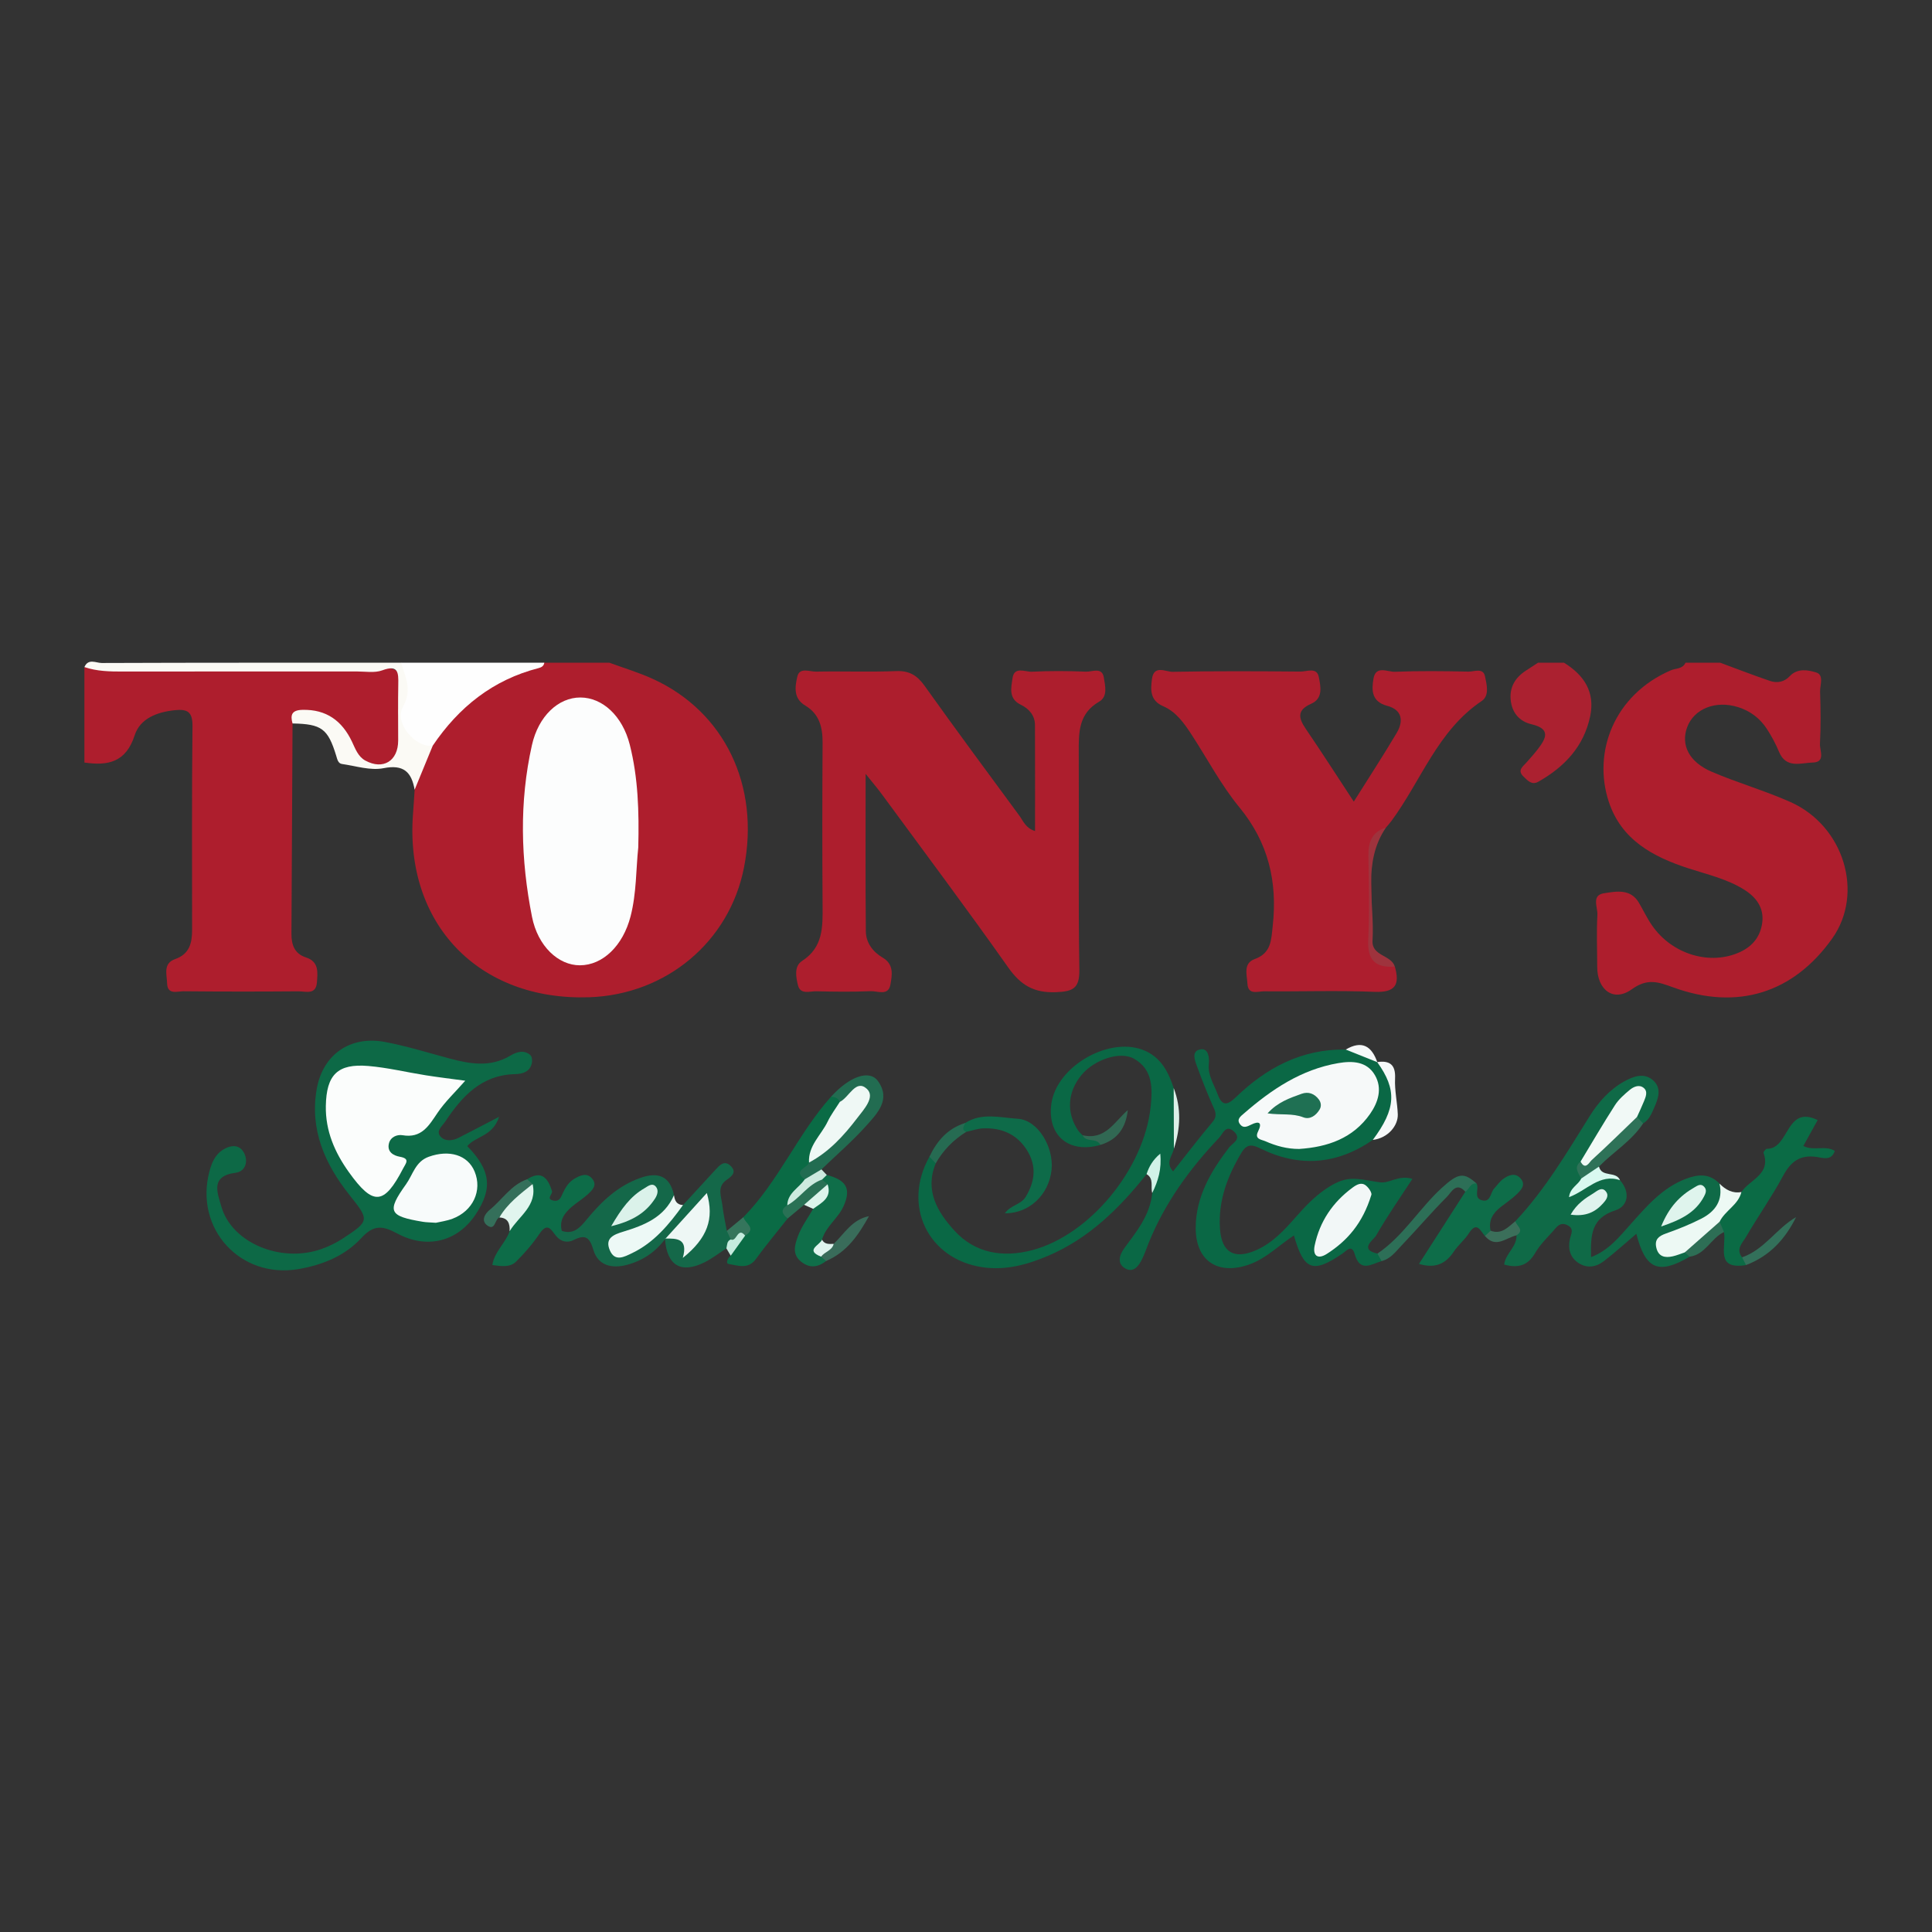 <?xml version="1.0" encoding="utf-8"?>
<!-- Generator: Adobe Illustrator 17.0.0, SVG Export Plug-In . SVG Version: 6.00 Build 0)  -->
<!DOCTYPE svg PUBLIC "-//W3C//DTD SVG 1.1//EN" "http://www.w3.org/Graphics/SVG/1.1/DTD/svg11.dtd">
<svg version="1.1" id="Layer_1" xmlns="http://www.w3.org/2000/svg" xmlns:xlink="http://www.w3.org/1999/xlink" x="0px" y="0px"
	 width="200px" height="200px" viewBox="0 0 200 200" enable-background="new 0 0 200 200" xml:space="preserve">
<rect x="0" y="0" width="200" height="200" fill="#333333" stroke="none"/>
<title>TomThumb_RGB</title>
<g>
	<path fill="#AE1E2D" d="M63.087,68.605c1.503,0.554,3.049,1.015,4.502,1.679c7.419,3.387,11.097,11.05,9.429,19.526
		c-1.512,7.683-8.055,13.162-16.036,13.426c-11.447,0.379-19.115-7.628-18.224-19.028c0.064-0.818,0.111-1.638,0.166-2.457
		c0.046-1.695,0.552-3.251,1.417-4.7c2.955-4.304,6.673-7.527,12.01-8.446C58.596,68.605,60.842,68.605,63.087,68.605z"/>
	<path fill="#AE1E2D" d="M178.076,68.605c1.714,0.632,3.418,1.293,5.147,1.882c0.744,0.254,1.474,0.127,2.057-0.494
		c0.798-0.848,1.894-0.638,2.732-0.379c0.838,0.259,0.382,1.309,0.404,2c0.06,1.795,0.081,3.596-0.014,5.387
		c-0.036,0.68,0.612,1.902-0.734,1.935c-1.223,0.03-2.767,0.671-3.505-1.109c-0.341-0.822-0.769-1.622-1.255-2.368
		c-0.713-1.095-1.725-1.864-2.981-2.257c-2.336-0.731-4.574,0.17-5.279,2.098c-0.662,1.813,0.193,3.577,2.53,4.584
		c2.67,1.15,5.491,1.953,8.146,3.131c5.579,2.476,7.67,9.459,4.345,14.139c-4.023,5.661-9.82,7.474-16.456,5.061
		c-1.506-0.548-2.65-0.989-4.289,0.194c-1.888,1.362-3.578,0.073-3.581-2.323c-0.002-1.797-0.08-3.597,0.02-5.388
		c0.043-0.768-0.645-2.026,0.681-2.227c1.262-0.192,2.75-0.509,3.625,0.996c0.451,0.774,0.837,1.592,1.345,2.327
		c2.085,3.017,6.026,4.18,9.105,2.766c1.346-0.619,2.135-1.649,2.311-3.077c0.186-1.505-0.625-2.589-1.824-3.354
		c-1.786-1.139-3.851-1.596-5.836-2.243c-3.681-1.199-6.945-2.955-8.239-6.92c-1.664-5.097,0.539-11.024,6.432-13.574
		c0.514-0.223,1.227-0.12,1.518-0.787C175.681,68.605,176.879,68.605,178.076,68.605z"/>
	<path fill="#AE1E2D" d="M30.284,74.892c-0.037,7.254-0.072,14.508-0.113,21.762c-0.006,1.14,0.305,2.073,1.507,2.461
		c1.364,0.44,1.207,1.568,1.127,2.6c-0.101,1.31-1.174,0.901-1.904,0.907c-3.965,0.033-7.931,0.033-11.896-0.006
		c-0.643-0.006-1.672,0.406-1.705-0.815c-0.025-0.904-0.448-2.068,0.826-2.513c1.497-0.523,1.761-1.668,1.761-3.023
		c-0.001-7.033-0.036-14.066,0.039-21.098c0.016-1.484-0.521-1.786-1.849-1.646c-1.845,0.195-3.577,0.867-4.136,2.599
		c-0.903,2.799-2.77,3.177-5.203,2.817c0-3.294,0-6.588,0-9.882c9.61,0.003,19.22,0.003,28.83,0.001
		c4.158-0.001,4.159-0.004,4.137,4.125c-0.006,1.045,0.066,2.093,0.016,3.134c-0.05,1.062,0.268,2.458-1.207,2.772
		c-1.53,0.326-3.159,0.462-4.218-1.161c-0.61-0.935-1.104-1.966-2.016-2.663C33.037,74.313,31.748,73.589,30.284,74.892z"/>
	<path fill="#AB2130" d="M161.906,68.605c2.067,1.276,3.234,3.02,2.71,5.535c-0.654,3.136-2.657,5.247-5.361,6.78
		c-0.689,0.391-1.1-0.112-1.533-0.522c-0.684-0.648-0.093-1.028,0.294-1.462c0.395-0.444,0.793-0.888,1.157-1.357
		c0.865-1.117,1.418-2.126-0.631-2.604c-1.278-0.298-2.033-1.221-2.158-2.539c-0.124-1.307,0.476-2.293,1.558-3.002
		c0.423-0.277,0.846-0.553,1.269-0.829C160.109,68.605,161.008,68.605,161.906,68.605z"/>
	<path fill="#FEFEFE" d="M56.35,68.605c-0.059,0.331-0.278,0.476-0.589,0.555c-4.728,1.209-8.269,4.043-10.963,8.031
		c-1.847,0.949-2.379,0.792-2.983-0.987c-0.432-1.273-0.859-2.602-0.253-3.916c0.583-1.265-0.523-2.456-0.035-3.684
		C46.468,68.605,51.409,68.605,56.35,68.605z"/>
	<path fill="#FBFAF5" d="M41.527,68.605c0.445,1.506,1.179,2.816,0.173,4.593c-0.927,1.637,1.337,4.256,3.098,3.993
		c-0.625,1.52-1.25,3.039-1.875,4.559c-0.326-1.827-1.132-2.641-3.225-2.227c-1.353,0.267-2.866-0.23-4.3-0.437
		c-0.401-0.058-0.481-0.481-0.593-0.848c-0.86-2.815-1.513-3.289-4.522-3.346c-0.25-0.9-0.072-1.382,1.025-1.409
		c2.482-0.061,4.102,1.139,5.122,3.281c0.356,0.747,0.633,1.559,1.391,1.971c1.846,1.002,3.394,0.04,3.398-2.074
		c0.004-1.942-0.029-3.885,0.01-5.827c0.023-1.19,0.009-2.06-1.652-1.443c-0.795,0.295-1.773,0.117-2.668,0.117
		c-8.068,0.005-16.136-0.006-24.204,0.009c-1.346,0.002-2.678-0.021-3.967-0.463c0.404-0.929,1.214-0.419,1.797-0.421
		C20.865,68.594,31.196,68.605,41.527,68.605z"/>
	<path fill="#AD1E2D" d="M107.147,86.028c0-3.723,0.01-7.348-0.007-10.972c-0.005-1.011-0.633-1.698-1.466-2.101
		c-1.304-0.632-0.993-1.772-0.862-2.736c0.174-1.279,1.314-0.65,2.007-0.684c1.866-0.093,3.742-0.08,5.611-0.005
		c0.638,0.026,1.666-0.513,1.84,0.616c0.129,0.836,0.436,1.957-0.489,2.491c-2.143,1.238-2.119,3.194-2.108,5.269
		c0.038,7.484-0.054,14.969,0.061,22.452c0.029,1.931-0.607,2.278-2.403,2.352c-2.281,0.094-3.657-0.712-4.951-2.546
		c-4.267-6.048-8.708-11.973-13.088-17.941c-0.427-0.582-0.899-1.132-1.682-2.113c0,5.761-0.029,11.028,0.022,16.294
		c0.012,1.183,0.721,2.134,1.736,2.726c1.198,0.699,0.979,1.817,0.809,2.791c-0.212,1.213-1.335,0.655-2.053,0.685
		c-1.868,0.079-3.742,0.058-5.612,0.01c-0.681-0.018-1.663,0.386-1.909-0.632c-0.202-0.839-0.422-1.959,0.429-2.508
		c2.204-1.424,2.137-3.544,2.122-5.752c-0.04-5.613-0.033-11.226,0.001-16.839c0.01-1.602-0.338-2.98-1.797-3.847
		c-1.251-0.744-1.058-1.954-0.819-2.996c0.23-1,1.264-0.503,1.928-0.516c2.768-0.054,5.541,0.055,8.306-0.054
		c1.366-0.054,2.172,0.447,2.942,1.525c3.214,4.505,6.504,8.956,9.787,13.411C105.918,84.97,106.165,85.732,107.147,86.028z"/>
	<path fill="#AD1E2E" d="M144.395,100.063c0.528,1.853,0.076,2.701-2.093,2.612c-3.807-0.156-7.626-0.02-11.44-0.055
		c-0.644-0.006-1.662,0.423-1.727-0.786c-0.049-0.913-0.467-2.113,0.752-2.552c1.73-0.623,1.706-1.984,1.865-3.431
		c0.505-4.577-0.448-8.628-3.453-12.281c-1.886-2.294-3.293-4.981-4.924-7.486c-0.78-1.197-1.611-2.396-2.963-2.978
		c-1.375-0.593-1.307-1.699-1.162-2.812c0.197-1.515,1.438-0.735,2.142-0.748c4.411-0.086,8.824-0.065,13.236-0.024
		c0.657,0.006,1.689-0.49,1.894,0.561c0.189,0.964,0.475,2.215-0.783,2.767c-1.516,0.665-1.321,1.491-0.551,2.621
		c1.64,2.405,3.211,4.857,4.957,7.512c1.553-2.474,3.048-4.762,4.441-7.111c0.728-1.227,0.577-2.393-0.985-2.805
		c-1.636-0.431-1.62-1.638-1.417-2.822c0.241-1.401,1.469-0.673,2.218-0.703c2.539-0.101,5.084-0.07,7.626-0.016
		c0.587,0.012,1.518-0.443,1.706,0.509c0.165,0.834,0.48,1.975-0.351,2.534c-4.571,3.07-6.268,8.261-9.348,12.425
		c-0.174,0.236-0.374,0.452-0.562,0.678c-1.176,0.961-1.615,2.205-1.576,3.712c0.057,2.221,0.142,4.453-0.023,6.663
		C141.72,98.111,142.293,99.513,144.395,100.063z"/>
	<path fill="#0A6845" d="M96.868,120.43c-1.173,2.825,0.202,5.066,1.939,6.97c2.142,2.348,5.022,2.808,8.035,2.019
		c5.956-1.559,11.61-8.411,12.276-14.877c0.193-1.871,0.234-3.845-1.73-4.947c-1.445-0.812-4.096,0.09-5.418,1.673
		c-1.466,1.754-1.604,3.924-0.358,5.764c0.123,0.181,0.301,0.324,0.453,0.485c0.392,0.741,1.795-0.372,1.841,1.004
		c-3.233,0.923-5.491-0.948-5.077-4.208c0.508-4.002,6.224-7.2,9.82-5.487c1.613,0.768,2.327,2.221,2.852,3.809
		c0.335,2.09,0.297,4.182,0.02,6.274c-0.145,0.735-0.918,1.426-0.082,2.35c1.373-1.732,2.68-3.455,4.074-5.103
		c0.584-0.69,0.255-1.184-0.02-1.811c-0.564-1.286-1.082-2.595-1.563-3.914c-0.237-0.651-0.64-1.622,0.335-1.804
		c0.832-0.155,0.939,0.881,0.875,1.509c-0.123,1.199,0.534,2.11,0.907,3.133c0.445,1.223,0.979,1.19,1.872,0.328
		c3.17-3.061,6.846-5.027,11.394-4.949c1.28-0.045,2.488,0.089,3.263,1.306l-0.011-0.009c2.549,1.863,2.336,5.67-0.452,8.057
		c-3.701,2.555-7.593,2.877-11.624,0.893c-0.883-0.435-1.418-0.496-1.984,0.453c-1.449,2.425-2.408,4.966-2.215,7.839
		c0.167,2.48,1.488,3.245,3.799,2.207c1.682-0.756,2.896-2.09,4.078-3.436c0.941-1.071,1.917-2.099,3.101-2.892
		c0.792-0.53,1.657-1.002,2.636-1.034c1.023-0.033,2.033,0.257,3.03,0.365c0.931,0.101,1.888-0.796,3.278-0.359
		c-1.301,1.99-2.629,3.885-3.77,5.885c-0.224,0.393-1.807,1.429,0.151,1.847c0.351,0.141,0.643,0.316,0.432,0.772
		c-1.069,0.332-2.235,1.203-2.783-0.707c-0.313-1.089-0.861-0.343-1.303-0.043c-3.035,2.056-3.955,1.729-4.995-1.901
		c-1.553,1.024-2.849,2.374-4.615,3.004c-3.251,1.158-5.573-0.367-5.55-3.82c0.022-3.213,1.578-5.836,3.471-8.309
		c0.33-0.431,1.327-0.842,0.5-1.62c-0.857-0.806-1.167,0.235-1.537,0.624c-3.054,3.216-5.634,6.76-7.306,10.907
		c-0.223,0.554-0.414,1.123-0.675,1.658c-0.344,0.706-0.882,1.441-1.71,0.994c-0.934-0.504-0.641-1.428-0.128-2.124
		c1.285-1.744,2.662-3.428,2.886-5.703c0.454-0.966-0.109-2.105,0.69-3.281c0.002-0.002-0.572,0.117-0.285,0.202
		c0.057,0.017,0.01,0.076-0.049,0.217c-0.186,0.442-0.53,0.707-0.941,0.909c-2.818,3.541-5.988,6.671-10.234,8.468
		c-2.146,0.908-4.375,1.518-6.754,1.165c-5.654-0.837-8.327-6.402-5.492-11.436C96.751,119.667,97.046,119.823,96.868,120.43z"/>
	<path fill="#0D6946" d="M51.665,115.61c-0.648,2.034-2.431,1.999-3.296,3.037c2.403,2.448,2.682,4.37,0.853,7.098
		c-1.876,2.8-5.041,3.594-8.099,1.945c-1.565-0.844-2.454-0.898-3.722,0.476c-1.703,1.846-4.023,2.789-6.517,3.212
		c-6.018,1.018-10.767-4.203-9.207-10.104c0.237-0.898,0.586-1.727,1.368-2.233c0.735-0.475,1.665-0.64,2.171,0.226
		c0.524,0.897,0.23,2.002-0.829,2.138c-2.655,0.341-1.872,2.084-1.48,3.475c1.067,3.783,6.178,5.912,10.393,4.41
		c0.764-0.272,1.516-0.64,2.194-1.084c2.771-1.817,2.753-1.903,0.696-4.483c-2.559-3.21-4.137-6.779-3.406-10.978
		c0.623-3.58,3.467-5.553,7.041-4.885c2.266,0.424,4.483,1.119,6.716,1.717c2.13,0.571,4.225,0.935,6.285-0.295
		c0.634-0.379,1.406-0.647,2.081-0.053c0.167,0.147,0.204,0.559,0.151,0.818c-0.189,0.913-0.982,1.13-1.716,1.146
		c-3.505,0.076-5.516,2.309-7.265,4.929c-0.302,0.452-0.986,0.964-0.476,1.532c0.471,0.525,1.234,0.454,1.88,0.127
		C48.733,117.144,49.975,116.488,51.665,115.61z"/>
	<path fill="#0F6A47" d="M167.701,122.173c1.093,1.25,0.851,2.695-0.489,3.125c-2.502,0.803-2.561,2.565-2.506,4.839
		c1.803-0.683,2.887-2.057,4.031-3.337c1.686-1.885,3.31-3.83,5.783-4.769c1.273-0.484,2.453-0.577,3.485,0.499
		c0.959,1.507,0.328,2.642-0.889,3.591c-1.113,0.867-2.418,1.385-3.713,1.915c-0.444,0.182-1.168,0.28-0.99,0.945
		c0.175,0.654,0.856,0.35,1.341,0.358c0.221,0.003,0.44,0.004,0.66,0.046c0.325,0.124,0.581,0.297,0.501,0.707
		c-3.222,1.89-4.578,1.329-5.52-2.369c-1.139,0.966-2.217,1.948-3.369,2.833c-0.822,0.631-1.78,0.78-2.691,0.138
		c-0.823-0.58-1.02-1.447-0.83-2.382c0.115-0.568,0.52-1.13-0.294-1.504c-0.754-0.346-1.091,0.258-1.466,0.67
		c-0.65,0.714-1.357,1.415-1.832,2.241c-0.772,1.342-1.832,1.57-3.202,1.187c0.135-1.146,1.32-1.829,1.278-3.025
		c-0.178-0.477-0.294-0.958-0.115-1.463c3.076-3.268,5.332-7.11,7.693-10.885c0.91-1.455,2.066-2.759,3.595-3.599
		c0.908-0.499,2.003-0.92,2.934-0.126c0.971,0.829,0.561,1.917,0.138,2.878c-0.263,0.597-0.521,1.242-1.136,1.61
		c-0.378,0.159-0.601-0.044-0.786-0.336c-0.404-0.804,0.378-1.548,0.036-2.7c-2.622,1.826-3.666,4.601-5.146,7.03
		c-0.448,0.605-0.132,1.306-0.238,1.951c-0.033,0.141-0.115,0.258-0.19,0.381c-0.124,0.206-0.132,0.241-0.013,0.137
		C164.946,121.72,166.249,121.442,167.701,122.173z"/>
	<path fill="#146849" d="M58.159,127.42c1.241,0.416,1.911-0.371,2.59-1.198c1.518-1.848,3.217-3.465,5.541-4.286
		c1.812-0.64,3.047-0.225,3.482,1.786c-0.379,2.337-2.127,3.243-4.087,3.966c-0.654,0.241-1.93,0.411-1.592,1.173
		c0.477,1.074,1.386,0.046,2.048-0.253c1.882-0.849,2.629-3.062,4.565-3.865c1.104-1.201,2.205-2.405,3.313-3.603
		c0.459-0.496,0.958-1.118,1.65-0.413c0.614,0.627,0.069,1.055-0.44,1.408c-1.061,0.734-0.546,1.744-0.446,2.657
		c0.097,0.882,0.3,1.752,0.456,2.627c0.353,0.197,0.613,0.456,0.596,0.899c-0.061,0.41-0.324,0.679-0.641,0.91
		c-0.739,0.481-1.442,1.034-2.225,1.428c-2.473,1.247-3.945,0.357-4.136-2.445c0.996-0.372,1.917-0.475,2.356,0.863
		c1.451-1.947,1.451-1.947,1.659-4.241c-1.456,1.16-2.185,2.956-3.983,3.415c-1.004,1.365-2.353,2.264-3.965,2.69
		c-1.51,0.399-2.976,0.113-3.467-1.528c-0.393-1.313-0.814-1.669-2.067-1.036c-0.607,0.307-1.31,0.188-1.797-0.428
		C57.666,127.662,57.856,127.478,58.159,127.42z"/>
	<path fill="#0B6B45" d="M180.27,123.399c0.85-1.296,3.086-1.808,2.29-4.051c-0.034-0.095,0.228-0.425,0.35-0.424
		c2.351,0.021,1.922-4.587,5.253-2.973c-0.464,0.838-0.95,1.715-1.484,2.68c1.076,0.554,2.263-0.105,3.254,0.505
		c-0.334,1.07-1.259,0.722-1.856,0.633c-1.746-0.261-2.7,0.479-3.503,1.971c-1.16,2.158-2.587,4.17-3.819,6.292
		c-0.356,0.613-1.102,1.264-0.416,2.128c0.3,0.182,0.613,0.358,0.414,0.798c-3.249,0.528-2.018-1.946-2.288-3.414
		c-0.365-0.25-0.635-0.559-0.646-1.031C178.218,125.147,179.124,124.179,180.27,123.399z"/>
	<path fill="#0A6B45" d="M76.959,125.996c3.646-3.701,5.625-8.616,9.07-12.463c0.456-0.382,0.784-0.204,1.053,0.238
		c0.2,1.398-0.892,2.255-1.425,3.341c-0.544,1.11-1.402,2.062-1.664,3.315c-0.039,0.138-0.134,0.258-0.166,0.389
		c-0.101,0.414-1.495,0.536-0.288,1.247c-0.105,1.211-1.293,1.778-1.671,2.827c-0.165,0.405-1.133,0.589-0.339,1.255
		c-1.097,1.393-2.236,2.755-3.279,4.187c-0.806,1.105-1.863,0.673-2.815,0.513c-0.343-0.058-0.116-0.613,0.211-0.855
		c0.431-0.716,0.415-1.64,1.044-2.265C77.151,127.207,76.673,126.54,76.959,125.996z"/>
	<path fill="#0D6C48" d="M58.159,127.42c-0.197,0.176-0.394,0.352-0.591,0.528c-0.492-0.586-0.862-1.495-1.708-0.246
		c-0.707,1.044-1.544,2.023-2.444,2.907c-0.62,0.609-1.516,0.478-2.451,0.347c0.223-1.397,1.372-2.276,1.794-3.505
		c0.219-1.675,1.966-2.73,1.837-4.543c-0.106-0.274-0.184-0.549-0.029-0.831c1.497-0.95,2.143-0.137,2.574,1.211
		c0.107,0.335-0.7,0.844,0.188,1.003c0.58,0.104,0.729-0.326,0.92-0.746c0.278-0.609,0.623-1.182,1.232-1.534
		c0.606-0.35,1.279-0.643,1.811-0.007c0.593,0.71-0.013,1.24-0.503,1.682c-0.493,0.445-1.073,0.793-1.579,1.224
		C58.446,125.563,57.87,126.317,58.159,127.42z"/>
	<path fill="#0E6D49" d="M152.857,122.521c0.286,0.552-0.347,1.473,0.531,1.727c0.941,0.273,0.881-0.79,1.298-1.227
		c0.304-0.319,0.554-0.707,0.903-0.962c0.558-0.408,1.246-0.703,1.804-0.088c0.621,0.684,0.051,1.246-0.43,1.702
		c-0.482,0.457-1.042,0.834-1.569,1.243c-0.815,0.632-1.337,1.39-1.084,2.487c0.075,0.474-0.038,0.745-0.588,0.547
		c-0.479-0.527-0.829-1.585-1.666-0.278c-0.435,0.679-1.099,1.209-1.548,1.881c-0.836,1.252-1.894,1.803-3.616,1.287
		c1.625-2.53,3.212-5.001,4.798-7.471C151.816,122.724,151.828,121.923,152.857,122.521z"/>
	<path fill="#0E6B49" d="M99.92,116.25c1.721-1.105,3.652-0.546,5.426-0.438c2.114,0.129,3.763,2.953,3.511,5.295
		c-0.276,2.565-2.288,4.5-4.832,4.499c0.571-0.855,1.657-0.887,2.154-1.708c0.977-1.612,1.141-3.216,0.137-4.823
		c-1.041-1.667-2.647-2.354-4.574-2.263c-0.581,0.027-1.154,0.236-1.731,0.362c-0.2,0.099-0.436,0.154-0.534-0.085
		C99.307,116.67,99.595,116.438,99.92,116.25z"/>
	<path fill="#0F6E49" d="M85.586,121.632c2.059,0.526,2.542,1.451,1.734,3.243c-0.571,1.267-1.833,2.082-2.228,3.458
		c-0.304,0.553-0.057,1.016,0.246,1.469c0.172,0.217,0.338,0.437,0.187,0.734c-0.854,0.659-1.702,0.791-2.607,0.062
		c-0.967-0.778-0.618-1.784-0.32-2.613c0.362-1.008,1.038-1.903,1.578-2.847c0.236-0.764,0.993-1.311,0.916-2.201
		c-0.076-0.268-0.154-0.537-0.13-0.82C85.07,121.829,85.349,121.757,85.586,121.632z"/>
	<path fill="#226C51" d="M83.305,122.084c-1.285-0.945,0.299-1.157,0.444-1.737c1.053-1.448,2.49-2.528,3.68-3.845
		c0.784-0.868,1.66-1.686,1.742-3.005c-0.926-0.388-1.389,0.856-2.235,0.572c-0.168-0.407-0.51-0.517-0.907-0.535
		c1.879-2.079,3.959-2.849,4.844-1.636c1.397,1.912-0.069,3.38-1.228,4.671c-1.428,1.592-3.063,2.999-4.608,4.486
		C84.638,121.697,84.226,122.318,83.305,122.084z"/>
	<path fill="#EDF9F4" d="M180.27,123.399c-0.323,1.338-1.69,1.91-2.254,3.071c-0.711,1.617-1.823,2.778-3.606,3.178
		c-0.416,0.138-0.824,0.311-1.249,0.406c-0.816,0.183-1.494,0.039-1.705-0.917c-0.182-0.824,0.243-1.176,0.986-1.44
		c1.251-0.445,2.497-0.938,3.677-1.542c1.44-0.738,2.278-1.886,1.885-3.625C178.63,123.157,179.338,123.57,180.27,123.399z"/>
	<path fill="#EDF9F6" d="M70.707,124.745c-1.44,2.005-3.001,3.895-5.289,4.986c-0.779,0.371-1.76,0.924-2.284-0.291
		c-0.554-1.283,0.406-1.64,1.405-1.945c2.165-0.661,4.235-1.48,5.233-3.772C69.845,124.282,70.043,124.727,70.707,124.745z"/>
	<path fill="#2D6F57" d="M152.857,122.521c-0.659-0.089-0.758,0.592-1.165,0.848c-0.949-1.075-1.455,0.07-1.891,0.508
		c-1.625,1.63-3.118,3.391-4.711,5.055c-0.601,0.627-1.136,1.387-2.066,1.612c-0.144-0.257-0.288-0.515-0.432-0.772
		c2.689-1.815,4.321-4.667,6.674-6.812C150.969,121.406,151.54,121.34,152.857,122.521z"/>
	<path fill="#9E333D" d="M144.395,100.063c-1.961,0.141-2.853-0.637-2.756-2.73c0.134-2.907,0.061-5.826,0.018-8.739
		c-0.021-1.405,0.355-2.48,1.816-2.924c-2.485,3.657-1.15,7.769-1.389,11.693C141.984,98.996,144.015,98.828,144.395,100.063z"/>
	<path fill="#2E7258" d="M169.461,115.629c0.212,0.222,0.423,0.444,0.635,0.666c-1.192,1.829-3.084,2.942-4.57,4.469
		c-0.411,0.717-0.727,1.575-1.844,1.24c-0.268-0.579-0.817-1.149-0.06-1.763c1.535-0.703,2.451-2.12,3.675-3.182
		C167.955,116.49,168.428,115.634,169.461,115.629z"/>
	<path fill="#396C5A" d="M85.525,130.536c-0.175-0.148-0.349-0.297-0.524-0.445c-0.058-0.925,0.994-0.761,1.302-1.327
		c1.114-1.066,1.905-2.522,3.652-2.866C88.884,127.824,87.681,129.617,85.525,130.536z"/>
	<path fill="#33705A" d="M180.752,130.958c-0.138-0.266-0.276-0.532-0.414-0.798c2.312-0.797,3.55-2.983,5.593-4.166
		C184.81,128.266,183.196,130.029,180.752,130.958z"/>
	<path fill="#F6F9F9" d="M142.113,118.003c2.406-3.228,2.516-5.196,0.452-8.057c1.31-0.188,1.921,0.275,1.852,1.699
		c-0.06,1.241,0.241,2.521,0.282,3.715C144.738,116.515,143.697,117.815,142.113,118.003z"/>
	<path fill="#E1F5EE" d="M55.137,122.572c0.511,2.262-1.444,3.322-2.378,4.88c0.03-0.761-0.141-1.372-1.063-1.422
		C51.779,123.819,53.438,123.176,55.137,122.572z"/>
	<path fill="#346F5A" d="M55.137,122.572c-1.279,1.021-2.595,2.006-3.441,3.459c-0.487,0.194-0.421,1.386-1.213,0.856
		c-0.757-0.507-0.269-1.258,0.223-1.656c1.292-1.045,2.193-2.573,3.86-3.153C54.757,122.242,54.947,122.407,55.137,122.572z"/>
	<path fill="#297155" d="M85.1,122.11c0.192,0.162,0.383,0.324,0.575,0.486c-0.292,1.305-1.455,1.612-2.437,2.126
		c-0.57,0.475-1.14,0.949-1.71,1.424c-0.513-0.448-0.813-0.9-0.029-1.375C82.523,123.646,83.219,122.076,85.1,122.11z"/>
	<path fill="#316853" d="M113.907,118.521c-0.365-0.79-1.483-0.201-1.841-1.004c2.349,0.549,3.269-1.366,4.683-2.599
		C116.554,116.712,115.716,117.979,113.907,118.521z"/>
	<path fill="#D9F9F0" d="M163.682,122.005c0.615-0.413,1.23-0.827,1.844-1.24c0.281,1.155,1.78,0.429,2.175,1.409
		c-2.116-0.723-3.47,1.105-5.277,1.753C162.54,122.926,163.393,122.663,163.682,122.005z"/>
	<path fill="#266B52" d="M99.92,116.25c-0.104,0.321-0.458,0.668,0.093,0.924c-1.317,0.826-2.38,1.897-3.144,3.256
		c-0.219-0.229-0.437-0.458-0.656-0.687C96.994,118.097,98.114,116.809,99.92,116.25z"/>
	<path fill="#2D6E55" d="M174.41,129.648c1.202-1.059,2.404-2.119,3.607-3.178c0.149,0.358,0.298,0.716,0.447,1.073
		c-1.343,0.626-1.914,2.328-3.549,2.547C174.746,129.943,174.578,129.795,174.41,129.648z"/>
	<path fill="#CDEADF" d="M85.1,122.11c-1.482,0.506-2.278,1.941-3.601,2.661c0.026-1.283,1.21-1.788,1.807-2.687
		c0.577-0.343,1.154-0.686,1.732-1.03c0.183,0.193,0.366,0.385,0.549,0.578C85.424,121.791,85.262,121.95,85.1,122.11z"/>
	<path fill="#3B6F5A" d="M153.722,127.95c0.196-0.182,0.392-0.365,0.588-0.547c1.147,0.43,1.811-0.391,2.563-0.986
		c0.089,0.484,0.992,0.904,0.115,1.463C155.904,128.124,154.839,129.277,153.722,127.95z"/>
	<path fill="#DCF4EB" d="M83.238,124.722c0.812-0.709,1.624-1.417,2.437-2.126c0.47,1.419-0.631,1.912-1.498,2.543
		C83.863,125,83.55,124.861,83.238,124.722z"/>
	<path fill="#DCF0E8" d="M121.522,118.909c-0.007-2.092-0.013-4.183-0.02-6.275C122.298,114.724,122.209,116.815,121.522,118.909z"
		/>
	<path fill="#D1F2E7" d="M118.692,121.546c0.253-0.769,0.627-1.457,1.416-2.12c0.167,1.568-0.218,2.842-0.83,4.075
		C119.088,122.848,119.486,122.018,118.692,121.546z"/>
	<path fill="#35755C" d="M76.959,125.996c0.137,0.631,1.429,1.154,0.178,1.914c-0.567-0.142-0.838,0.832-1.484,0.395
		c-0.138-0.295-0.276-0.59-0.414-0.885C75.812,126.946,76.385,126.471,76.959,125.996z"/>
	<path fill="#F6F9F9" d="M142.576,109.955c-1.088-0.435-2.175-0.871-3.263-1.306C140.966,107.672,141.99,108.267,142.576,109.955z"
		/>
	<path fill="#C5EBDE" d="M75.653,128.306c0.615,0.322,0.694-1.371,1.484-0.395c-0.498,0.694-0.996,1.387-1.493,2.081
		c-0.15-0.254-0.3-0.507-0.449-0.761C75.287,128.893,75.22,128.476,75.653,128.306z"/>
	<path fill="#DFF4EE" d="M86.304,128.764c-0.161,0.71-0.947,0.807-1.302,1.327c-1.711-0.676-0.141-1.182,0.091-1.758
		C85.368,128.836,85.843,128.782,86.304,128.764z"/>
	<path fill="#FCFDFD" d="M66.073,87.723c-0.238,2.253-0.176,4.732-0.797,7.138c-0.783,3.037-2.873,5.06-5.242,5.066
		c-2.229,0.005-4.357-1.967-4.962-5.019c-1.17-5.906-1.332-11.855-0.009-17.767c0.676-3.021,2.746-4.944,5.02-4.937
		c2.282,0.007,4.353,1.9,5.109,4.879C66.06,80.507,66.166,84.016,66.073,87.723z"/>
	<path fill="#F6F9F9" d="M134.492,118.939c-1.242,0.006-2.392-0.308-3.494-0.796c-0.409-0.181-1.166-0.203-0.766-1.008
		c0.485-0.976,0.065-1.099-0.708-0.713c-0.455,0.227-0.847,0.399-1.172-0.06c-0.361-0.51,0.091-0.811,0.421-1.098
		c2.855-2.486,5.944-4.556,9.765-5.21c1.449-0.248,2.956-0.196,3.794,1.248c0.798,1.377,0.334,2.811-0.502,4.01
		C140.064,117.845,137.434,118.744,134.492,118.939z"/>
	<path fill="#F2F7F7" d="M141.957,123.71c-0.893,2.903-2.467,4.726-4.6,6.09c-0.965,0.617-1.48,0.171-1.263-0.864
		c0.52-2.491,1.87-4.482,3.923-5.995c0.443-0.327,0.936-0.596,1.402-0.2C141.801,123.066,142.041,123.559,141.957,123.71z"/>
	<path fill="#FBFDFC" d="M48.162,111.876c-1.046,1.193-2.09,2.17-2.869,3.325c-0.903,1.339-1.652,2.653-3.622,2.317
		c-0.566-0.096-1.25,0.179-1.412,0.862c-0.205,0.869,0.468,1.247,1.134,1.367c1.094,0.197,0.618,0.673,0.34,1.209
		c-1.971,3.809-3.104,3.902-5.614,0.391c-1.461-2.043-2.435-4.268-2.389-6.855c0.058-3.223,1.205-4.409,4.392-4.142
		c2,0.168,3.972,0.651,5.961,0.965C45.397,111.522,46.718,111.68,48.162,111.876z"/>
	<path fill="#F8FBFB" d="M45.124,126.582c-0.61-0.044-0.987-0.042-1.354-0.103c-3.517-0.584-3.76-1.058-1.733-3.891
		c0.706-0.988,0.961-2.343,2.35-2.841c2.113-0.758,4.029-0.195,4.744,1.527c0.814,1.961-0.157,4.085-2.283,4.887
		C46.229,126.393,45.555,126.48,45.124,126.582z"/>
	<path fill="#F1F9F6" d="M169.461,115.629c-1.558,1.497-3.098,3.015-4.696,4.469c-0.239,0.217-0.652,1.093-1.144,0.145
		c1.18-1.95,2.328-3.921,3.56-5.838c0.39-0.606,0.968-1.112,1.53-1.58c0.392-0.326,0.962-0.582,1.424-0.222
		c0.485,0.378,0.234,0.943,0.042,1.417C169.959,114.564,169.702,115.093,169.461,115.629z"/>
	<path fill="#DFF4ED" d="M171.961,126.965c0.804-1.987,1.935-3.189,3.45-4.049c0.297-0.169,0.65-0.445,1.001-0.066
		c0.315,0.34,0.156,0.695-0.019,1.024C175.528,125.502,174.036,126.272,171.961,126.965z"/>
	<path fill="#DFF3ED" d="M162.591,125.739c0.656-1.147,1.52-1.697,2.368-2.216c0.37-0.226,0.904-0.764,1.333-0.109
		c0.284,0.433-0.074,0.86-0.367,1.183C165.104,125.506,164.11,125.958,162.591,125.739z"/>
	<path fill="#EEF7F5" d="M68.864,128.251c1.425-1.572,2.849-3.143,4.307-4.751c0.777,2.659,0.079,4.659-2.489,6.72
		c0.58-2.024-0.621-2.025-1.846-2.003C68.833,128.214,68.864,128.251,68.864,128.251z"/>
	<path fill="#DBF2EA" d="M63.27,126.938c1.058-1.818,1.997-3.101,3.444-3.931c0.336-0.193,0.795-0.609,1.177-0.168
		c0.315,0.364,0.169,0.853-0.089,1.248C66.829,125.579,65.44,126.407,63.27,126.938z"/>
	<path fill="#EFF8F5" d="M86.936,114.068c0.972-0.468,1.652-2.404,2.799-1.352c0.913,0.837-0.323,2.144-1.007,3.041
		c-1.383,1.814-2.917,3.497-4.979,4.59c-0.101-1.75,1.259-2.841,1.93-4.241C86.022,115.39,86.512,114.745,86.936,114.068z"/>
	<path fill="#1F7053" d="M131.217,115.256c1.045-1.164,2.296-1.585,3.521-2.026c0.711-0.256,1.33-0.016,1.78,0.576
		c0.237,0.311,0.295,0.707,0.087,1.053c-0.378,0.629-1.006,1.07-1.683,0.807C133.781,115.221,132.601,115.45,131.217,115.256z"/>
</g>
</svg>
